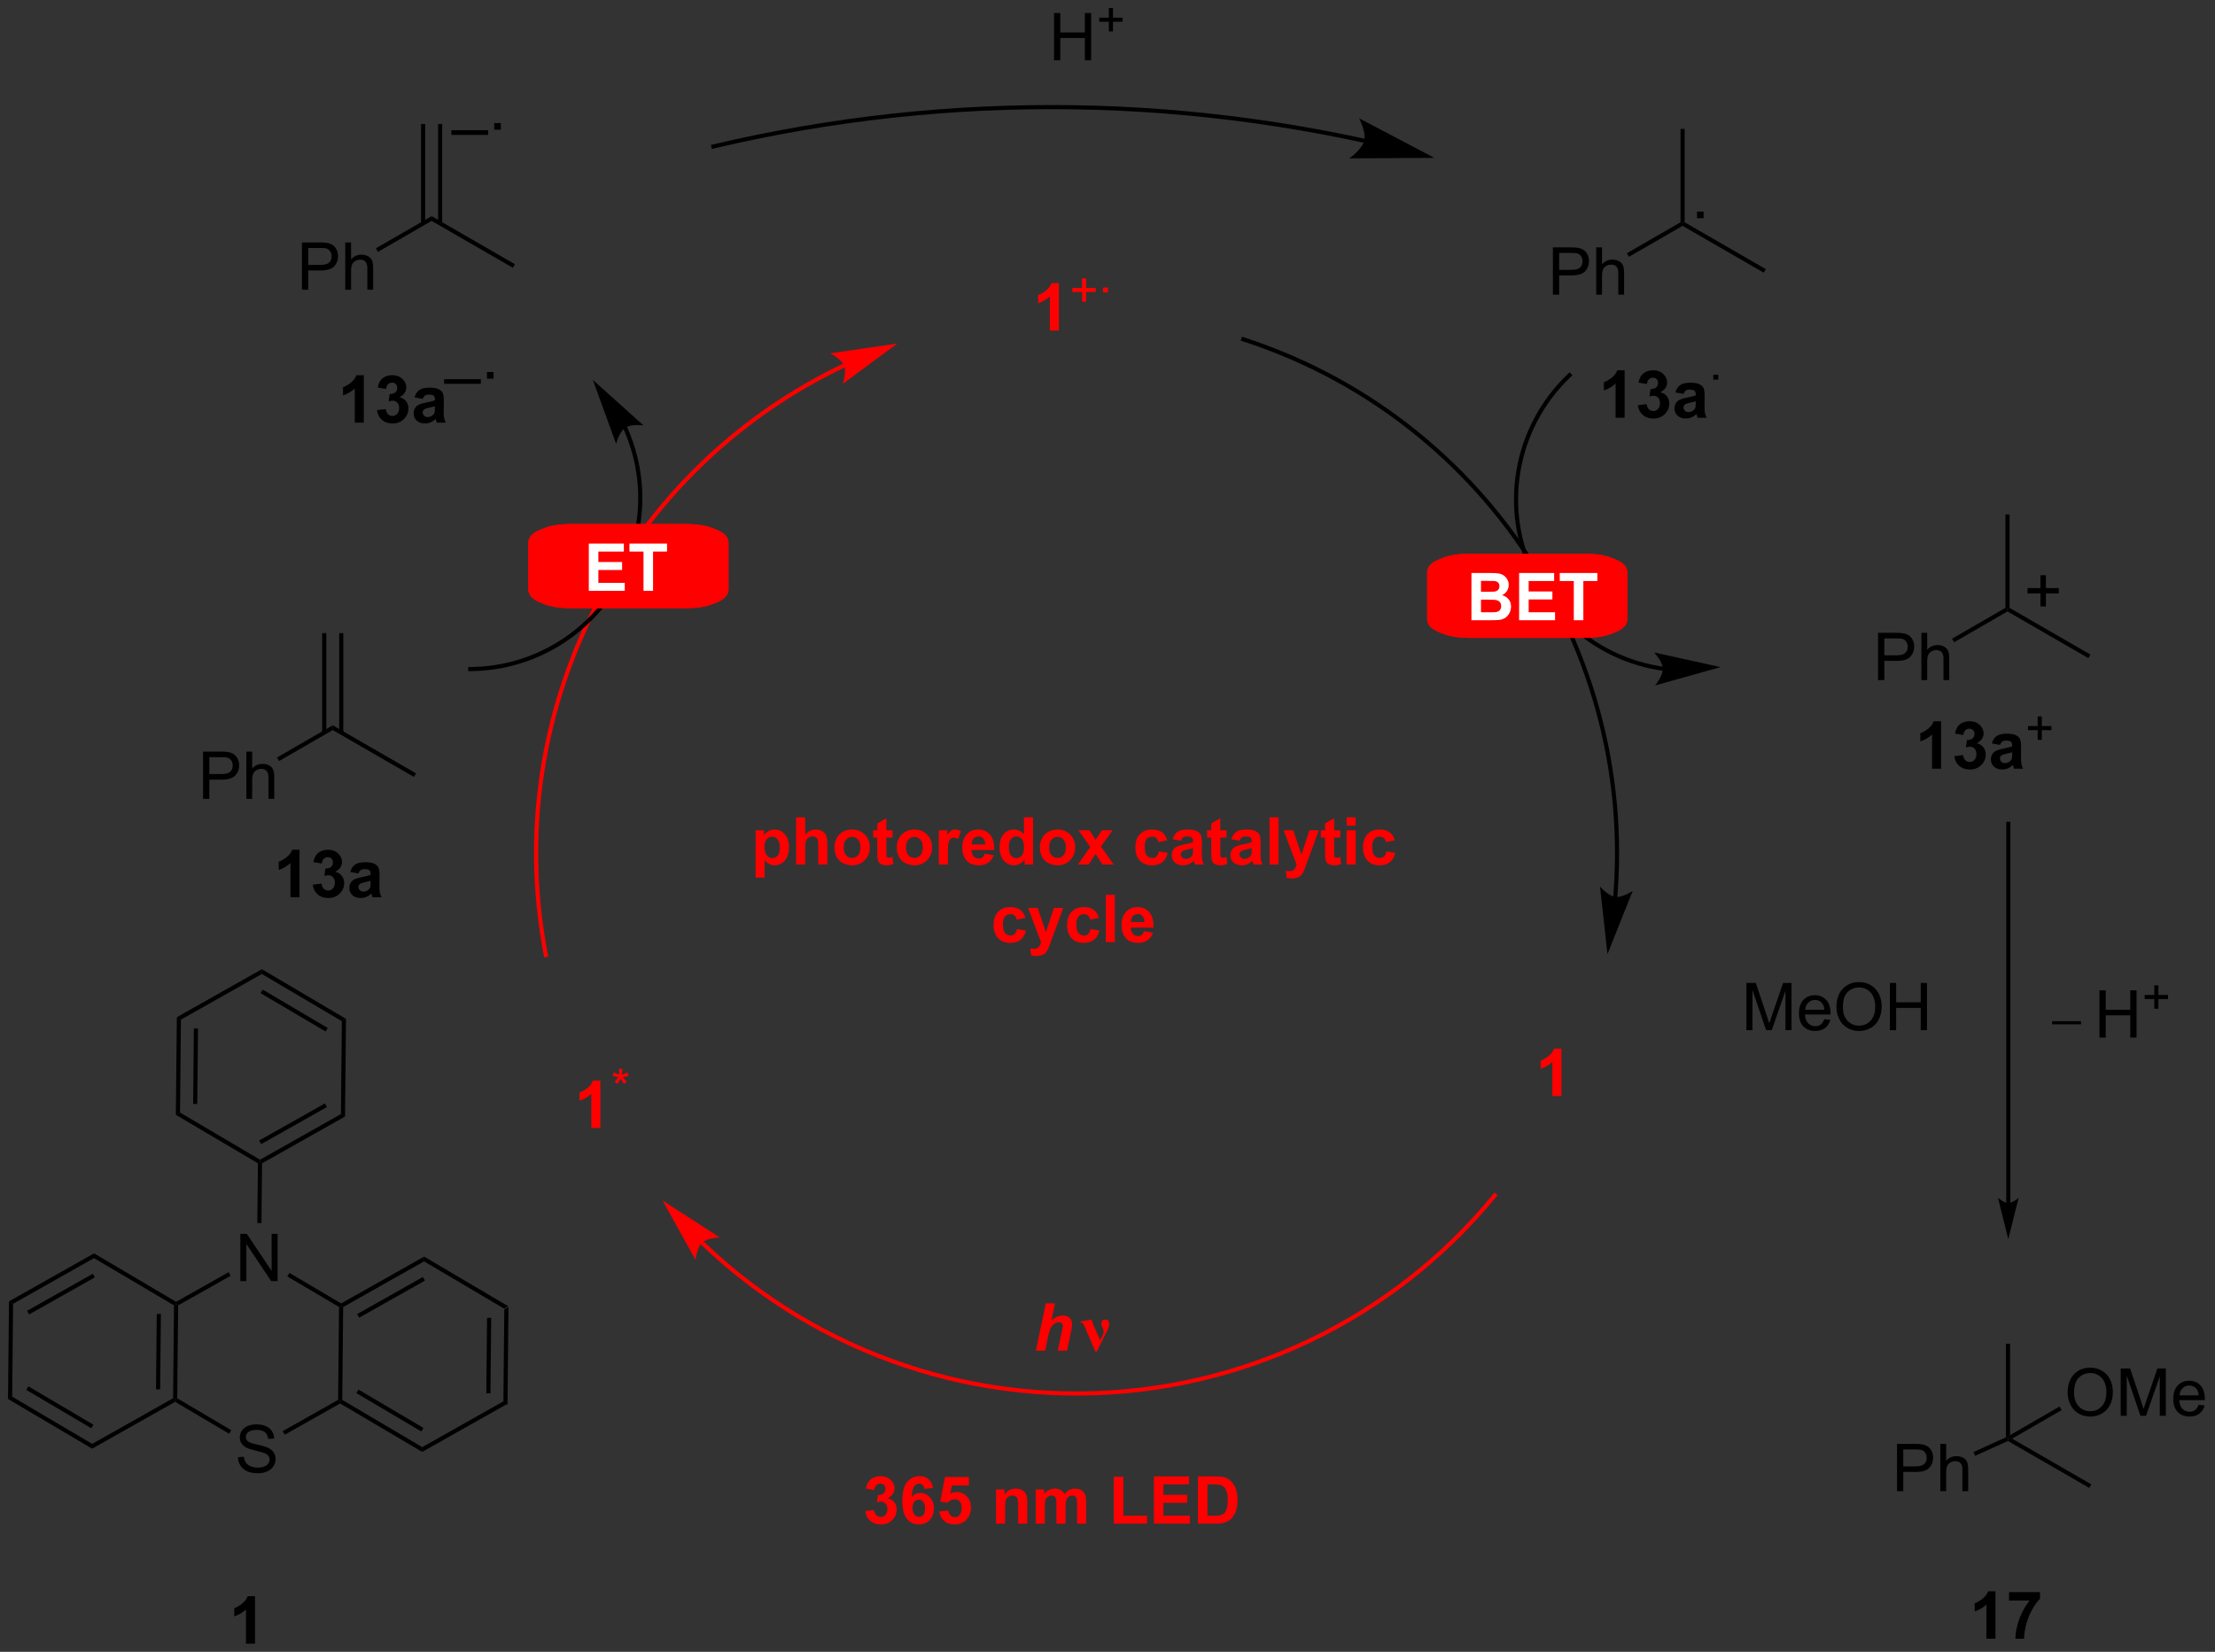 <?xml version="1.0" encoding="UTF-8"?>
<!DOCTYPE svg PUBLIC '-//W3C//DTD SVG 1.0//EN'
          'http://www.w3.org/TR/2001/REC-SVG-20010904/DTD/svg10.dtd'>
<svg stroke-dasharray="none" shape-rendering="auto" xmlns="http://www.w3.org/2000/svg" font-family="'Dialog'" text-rendering="auto" width="736" fill-opacity="1" color-interpolation="auto" color-rendering="auto" preserveAspectRatio="xMidYMid meet" font-size="12px" viewBox="0 0 736 549" fill="black" xmlns:xlink="http://www.w3.org/1999/xlink" stroke="black" image-rendering="auto" stroke-miterlimit="10" stroke-linecap="square" stroke-linejoin="miter" font-style="normal" stroke-width="1" height="549" stroke-dashoffset="0" font-weight="normal" stroke-opacity="1"
><rect x="0" y="0" width="736" height="549" fill="#333333" stroke="none"/><!--Generated by the Batik Graphics2D SVG Generator--><defs id="genericDefs"
  /><g
  ><defs id="defs1"
    ><clipPath clipPathUnits="userSpaceOnUse" id="clipPath1"
      ><path d="M0.646 3.697 L276.369 3.697 L276.369 209.549 L0.646 209.549 L0.646 3.697 Z"
      /></clipPath
      ><clipPath clipPathUnits="userSpaceOnUse" id="clipPath2"
      ><path d="M-1.347 10.143 L-1.347 210.271 L266.71 210.271 L266.71 10.143 Z"
      /></clipPath
    ></defs
    ><g transform="scale(2.667,2.667) translate(-0.646,-3.697) matrix(1.029,0,0,1.029,2.031,-6.736)"
    ><path d="M60.102 180.249 L59.604 179.955 L59.715 168.701 L60.218 168.417 ZM58.037 178.884 L58.127 169.741 L57.627 169.736 L57.537 178.879 Z" stroke="none" clip-path="url(#clipPath2)"
    /></g
    ><g transform="matrix(2.743,0,0,2.743,3.695,-27.822)"
    ><path d="M60.218 168.417 L59.715 168.701 L50.024 162.978 L50.03 162.401 Z" stroke="none" clip-path="url(#clipPath2)"
    /></g
    ><g transform="matrix(2.743,0,0,2.743,3.695,-27.822)"
    ><path d="M50.03 162.401 L50.024 162.978 L40.223 168.51 L39.974 168.363 L39.977 168.074 ZM49.88 164.871 L41.917 169.365 L42.163 169.801 L50.126 165.307 Z" stroke="none" clip-path="url(#clipPath2)"
    /></g
    ><g transform="matrix(2.743,0,0,2.743,3.695,-27.822)"
    ><path d="M39.723 168.505 L39.974 168.363 L40.223 168.51 L40.112 179.763 L39.861 179.905 L39.612 179.759 Z" stroke="none" clip-path="url(#clipPath2)"
    /></g
    ><g transform="matrix(2.743,0,0,2.743,3.695,-27.822)"
    ><path d="M39.858 180.194 L39.861 179.905 L40.112 179.763 L49.803 185.486 L49.797 186.064 ZM41.823 178.941 L49.697 183.591 L49.951 183.161 L42.077 178.511 Z" stroke="none" clip-path="url(#clipPath2)"
    /></g
    ><g transform="matrix(2.743,0,0,2.743,3.695,-27.822)"
    ><path d="M49.797 186.064 L49.803 185.486 L59.604 179.955 L60.102 180.249 Z" stroke="none" clip-path="url(#clipPath2)"
    /></g
    ><g transform="matrix(2.743,0,0,2.743,3.695,-27.822)"
    ><path d="M27.769 165.368 L27.769 159.642 L28.548 159.642 L31.556 164.137 L31.556 159.642 L32.282 159.642 L32.282 165.368 L31.503 165.368 L28.496 160.868 L28.496 165.368 L27.769 165.368 Z" stroke="none" clip-path="url(#clipPath2)"
    /></g
    ><g transform="matrix(2.743,0,0,2.743,3.695,-27.822)"
    ><path d="M27.48 186.712 L28.196 186.65 Q28.245 187.079 28.43 187.356 Q28.618 187.631 29.009 187.801 Q29.399 187.97 29.886 187.97 Q30.321 187.97 30.652 187.843 Q30.985 187.712 31.146 187.488 Q31.308 187.264 31.308 186.999 Q31.308 186.728 31.152 186.527 Q30.995 186.327 30.636 186.189 Q30.407 186.1 29.618 185.91 Q28.829 185.72 28.511 185.553 Q28.102 185.337 27.899 185.019 Q27.699 184.702 27.699 184.306 Q27.699 183.874 27.943 183.496 Q28.191 183.119 28.662 182.923 Q29.136 182.728 29.714 182.728 Q30.352 182.728 30.837 182.934 Q31.324 183.139 31.584 183.538 Q31.847 183.936 31.868 184.439 L31.141 184.494 Q31.081 183.952 30.743 183.676 Q30.407 183.397 29.745 183.397 Q29.058 183.397 28.743 183.65 Q28.43 183.9 28.43 184.256 Q28.43 184.564 28.652 184.764 Q28.87 184.962 29.795 185.173 Q30.72 185.381 31.063 185.538 Q31.563 185.767 31.8 186.121 Q32.04 186.475 32.04 186.936 Q32.04 187.392 31.777 187.798 Q31.516 188.202 31.024 188.428 Q30.535 188.652 29.923 188.652 Q29.144 188.652 28.618 188.426 Q28.095 188.197 27.795 187.744 Q27.495 187.288 27.48 186.712 Z" stroke="none" clip-path="url(#clipPath2)"
    /></g
    ><g transform="matrix(2.743,0,0,2.743,3.695,-27.822)"
    ><path d="M39.977 168.074 L39.974 168.363 L39.723 168.505 L33.458 164.805 L33.712 164.375 Z" stroke="none" clip-path="url(#clipPath2)"
    /></g
    ><g transform="matrix(2.743,0,0,2.743,3.695,-27.822)"
    ><path d="M26.346 164.288 L26.592 164.723 L20.231 168.313 L19.982 168.167 L19.985 167.878 Z" stroke="none" clip-path="url(#clipPath2)"
    /></g
    ><g transform="matrix(2.743,0,0,2.743,3.695,-27.822)"
    ><path d="M19.731 168.308 L19.982 168.167 L20.231 168.313 L20.12 179.567 L19.869 179.709 L19.62 179.562 ZM17.643 169.343 L17.553 178.487 L18.053 178.492 L18.143 169.348 Z" stroke="none" clip-path="url(#clipPath2)"
    /></g
    ><g transform="matrix(2.743,0,0,2.743,3.695,-27.822)"
    ><path d="M19.866 179.998 L19.869 179.709 L20.12 179.567 L26.667 183.433 L26.413 183.864 Z" stroke="none" clip-path="url(#clipPath2)"
    /></g
    ><g transform="matrix(2.743,0,0,2.743,3.695,-27.822)"
    ><path d="M33.145 183.983 L32.899 183.547 L39.612 179.759 L39.861 179.905 L39.858 180.194 Z" stroke="none" clip-path="url(#clipPath2)"
    /></g
    ><g transform="matrix(2.743,0,0,2.743,3.695,-27.822)"
    ><path d="M19.985 167.878 L19.982 168.167 L19.731 168.308 L10.04 162.586 L10.046 162.008 Z" stroke="none" clip-path="url(#clipPath2)"
    /></g
    ><g transform="matrix(2.743,0,0,2.743,3.695,-27.822)"
    ><path d="M10.046 162.008 L10.04 162.586 L0.238 168.117 L-0.259 167.823 ZM9.896 164.478 L1.933 168.972 L2.179 169.408 L10.142 164.914 Z" stroke="none" clip-path="url(#clipPath2)"
    /></g
    ><g transform="matrix(2.743,0,0,2.743,3.695,-27.822)"
    ><path d="M-0.259 167.823 L0.238 168.117 L0.128 179.371 L-0.375 179.654 Z" stroke="none" clip-path="url(#clipPath2)"
    /></g
    ><g transform="matrix(2.743,0,0,2.743,3.695,-27.822)"
    ><path d="M-0.375 179.654 L0.128 179.371 L9.819 185.093 L9.813 185.671 ZM1.839 178.549 L9.712 183.198 L9.966 182.768 L2.093 178.118 Z" stroke="none" clip-path="url(#clipPath2)"
    /></g
    ><g transform="matrix(2.743,0,0,2.743,3.695,-27.822)"
    ><path d="M9.813 185.671 L9.819 185.093 L19.62 179.562 L19.869 179.709 L19.866 179.998 Z" stroke="none" clip-path="url(#clipPath2)"
    /></g
    ><g transform="matrix(2.743,0,0,2.743,3.695,-27.822)"
    ><path d="M30.326 158.337 L29.826 158.332 L29.897 151.093 L30.148 150.951 L30.397 151.098 Z" stroke="none" clip-path="url(#clipPath2)"
    /></g
    ><g transform="matrix(2.743,0,0,2.743,3.695,-27.822)"
    ><path d="M30.397 151.098 L30.148 150.951 L30.151 150.662 L39.952 145.131 L40.45 145.425 ZM30.295 148.77 L38.258 144.276 L38.012 143.84 L30.049 148.334 Z" stroke="none" clip-path="url(#clipPath2)"
    /></g
    ><g transform="matrix(2.743,0,0,2.743,3.695,-27.822)"
    ><path d="M40.45 145.425 L39.952 145.131 L40.063 133.877 L40.566 133.594 Z" stroke="none" clip-path="url(#clipPath2)"
    /></g
    ><g transform="matrix(2.743,0,0,2.743,3.695,-27.822)"
    ><path d="M40.566 133.594 L40.063 133.877 L30.372 128.155 L30.378 127.577 ZM38.352 134.699 L30.479 130.05 L30.224 130.48 L38.098 135.13 Z" stroke="none" clip-path="url(#clipPath2)"
    /></g
    ><g transform="matrix(2.743,0,0,2.743,3.695,-27.822)"
    ><path d="M30.378 127.577 L30.372 128.155 L20.571 133.686 L20.074 133.392 Z" stroke="none" clip-path="url(#clipPath2)"
    /></g
    ><g transform="matrix(2.743,0,0,2.743,3.695,-27.822)"
    ><path d="M20.074 133.392 L20.571 133.686 L20.46 144.94 L19.957 145.223 ZM22.138 134.756 L22.048 143.9 L22.548 143.905 L22.638 134.761 Z" stroke="none" clip-path="url(#clipPath2)"
    /></g
    ><g transform="matrix(2.743,0,0,2.743,3.695,-27.822)"
    ><path d="M19.957 145.223 L20.46 144.94 L30.151 150.662 L30.148 150.951 L29.897 151.093 Z" stroke="none" clip-path="url(#clipPath2)"
    /></g
    ><g fill="red" transform="matrix(2.743,0,0,2.743,3.695,-27.822)" stroke="red"
    ><path d="M65.018 125.802 C61.978 109.943 64.971 94.166 72.531 81.018 C76.311 74.444 81.234 68.525 87.116 63.582 C90.056 61.111 93.237 58.883 96.635 56.938 C97.484 56.452 98.347 55.984 99.223 55.534 C99.662 55.309 100.103 55.089 100.548 54.873 C100.659 54.819 100.77 54.765 100.882 54.712 C100.909 54.699 100.938 54.685 100.965 54.672 L100.986 54.662 L100.996 54.657 L101.222 54.55 L101.008 54.098 L100.782 54.205 L100.772 54.21 L100.75 54.221 C100.722 54.234 100.694 54.247 100.666 54.261 C100.553 54.315 100.441 54.369 100.329 54.423 C99.881 54.64 99.436 54.863 98.995 55.089 C98.112 55.543 97.242 56.015 96.386 56.505 C92.963 58.464 89.757 60.709 86.794 63.2 C80.867 68.18 75.907 74.144 72.097 80.769 C64.478 94.021 61.464 109.918 64.527 125.896 L64.574 126.142 L65.065 126.048 L65.018 125.802 ZM107.373 51.76 L99.214 52.958 C99.214 52.958 100.567 53.617 100.901 54.426 C101.234 55.235 100.738 56.657 100.738 56.657 Z" stroke="none" clip-path="url(#clipPath2)"
    /></g
    ><g fill="red" transform="matrix(2.743,0,0,2.743,3.695,-27.822)" stroke="red"
    ><path d="M126.924 50.194 L125.828 50.194 L125.828 46.056 Q125.226 46.619 124.408 46.889 L124.408 45.892 Q124.838 45.752 125.341 45.361 Q125.846 44.968 126.033 44.444 L126.924 44.444 L126.924 50.194 Z" stroke="none" clip-path="url(#clipPath2)"
    /></g
    ><g fill="red" transform="matrix(2.743,0,0,2.743,3.695,-27.822)" stroke="red"
    ><path d="M129.729 46.699 L129.729 45.521 L128.559 45.521 L128.559 45.029 L129.729 45.029 L129.729 43.861 L130.227 43.861 L130.227 45.029 L131.395 45.029 L131.395 45.521 L130.227 45.521 L130.227 46.699 L129.729 46.699 ZM132.272 45.58 L132.272 44.98 L132.871 44.98 L132.871 45.58 L132.272 45.58 Z" stroke="none" clip-path="url(#clipPath2)"
    /></g
    ><g fill="red" transform="matrix(2.743,0,0,2.743,3.695,-27.822)" stroke="red"
    ><path d="M71.38 146.815 L70.284 146.815 L70.284 142.677 Q69.682 143.24 68.864 143.511 L68.864 142.513 Q69.294 142.373 69.797 141.982 Q70.302 141.589 70.489 141.065 L71.38 141.065 L71.38 146.815 Z" stroke="none" clip-path="url(#clipPath2)"
    /></g
    ><g fill="red" transform="matrix(2.743,0,0,2.743,3.695,-27.822)" stroke="red"
    ><path d="M72.868 140.507 L73.003 140.091 Q73.47 140.255 73.681 140.376 Q73.624 139.845 73.622 139.646 L74.046 139.646 Q74.038 139.937 73.98 140.373 Q74.28 140.22 74.671 140.091 L74.806 140.507 Q74.433 140.63 74.075 140.671 Q74.255 140.828 74.579 141.226 L74.228 141.474 Q74.058 141.244 73.827 140.845 Q73.611 141.257 73.446 141.474 L73.101 141.226 Q73.441 140.806 73.587 140.671 Q73.208 140.599 72.868 140.507 Z" stroke="none" clip-path="url(#clipPath2)"
    /></g
    ><g fill="red" transform="matrix(2.743,0,0,2.743,3.695,-27.822)" stroke="red"
    ><path d="M187.8 142.949 L186.704 142.949 L186.704 138.811 Q186.102 139.373 185.285 139.644 L185.285 138.647 Q185.714 138.506 186.217 138.116 Q186.722 137.722 186.91 137.199 L187.8 137.199 L187.8 142.949 Z" stroke="none" clip-path="url(#clipPath2)"
    /></g
    ><g transform="matrix(2.743,0,0,2.743,3.695,-27.822)"
    ><path d="M74.151 62.069 L74.151 62.069 L74.153 62.073 C74.178 62.129 74.203 62.186 74.228 62.242 C74.278 62.355 74.326 62.468 74.374 62.582 C74.564 63.036 74.738 63.496 74.894 63.961 C75.208 64.892 75.453 65.843 75.63 66.807 C76.336 70.661 75.937 74.718 74.342 78.482 C72.746 82.246 70.108 85.354 66.847 87.527 C63.587 89.7 59.703 90.939 55.615 90.962 L55.365 90.964 L55.368 91.464 L55.618 91.462 C59.804 91.438 63.783 90.17 67.125 87.943 C70.466 85.716 73.169 82.531 74.802 78.677 C76.436 74.823 76.845 70.667 76.122 66.717 C75.941 65.73 75.689 64.755 75.368 63.802 C75.208 63.325 75.03 62.854 74.835 62.388 C74.786 62.272 74.737 62.156 74.686 62.041 C74.66 61.983 74.635 61.925 74.609 61.868 L74.606 61.862 L74.605 61.86 L74.501 61.633 L74.046 61.842 L74.151 62.069 ZM70.468 56.173 L73.287 63.922 C73.287 63.922 73.66 62.464 74.385 61.974 C75.11 61.485 76.602 61.684 76.602 61.684 Z" stroke="none" clip-path="url(#clipPath2)"
    /></g
    ><g fill="red" transform="matrix(2.743,0,0,2.743,3.695,-27.822)" stroke="red"
    ><path d="M125.261 173.793 L124.139 173.793 L125.34 168.066 L126.459 168.066 L126.03 170.105 Q126.41 169.808 126.738 169.678 Q127.066 169.545 127.441 169.545 Q127.944 169.545 128.235 169.834 Q128.53 170.123 128.53 170.592 Q128.53 170.842 128.42 171.365 L127.912 173.793 L126.793 173.793 L127.311 171.319 Q127.394 170.918 127.394 170.803 Q127.394 170.597 127.264 170.472 Q127.136 170.347 126.912 170.347 Q126.631 170.347 126.373 170.543 Q126.037 170.8 125.863 171.175 Q125.764 171.381 125.605 172.147 L125.261 173.793 Z" stroke="none" clip-path="url(#clipPath2)"
    /></g
    ><g fill="red" transform="matrix(2.743,0,0,2.743,3.695,-27.822)" stroke="red"
    ><path d="M130.877 170.03 Q131.148 170.793 131.273 171.069 L131.93 172.55 L132.234 171.91 Q132.346 171.67 132.346 171.457 Q132.346 171.225 132.174 170.91 Q132.065 170.702 132.065 170.519 Q132.065 170.03 132.562 170.03 Q132.784 170.03 132.898 170.178 Q133.016 170.324 133.016 170.558 Q133.016 170.959 132.672 171.597 Q132.589 171.746 132.539 171.847 L131.518 173.902 L131.336 173.902 L130.078 170.964 Q129.914 170.577 129.836 170.49 Q129.76 170.405 129.627 170.405 Q129.596 170.405 129.534 170.412 L129.534 170.269 L130.877 170.03 Z" stroke="none" clip-path="url(#clipPath2)"
    /></g
    ><g transform="matrix(2.743,0,0,2.743,3.695,-27.822)"
    ><path d="M53.334 26.488 L53.334 25.92 L57.785 25.92 L57.785 26.488 L53.334 26.488 ZM58.523 25.857 L58.523 25.058 L59.323 25.058 L59.323 25.857 L58.523 25.857 Z" stroke="none" clip-path="url(#clipPath2)"
    /></g
    ><g transform="matrix(2.743,0,0,2.743,3.695,-27.822)"
    ><path d="M35.23 45.245 L35.23 39.519 L37.392 39.519 Q37.962 39.519 38.262 39.574 Q38.684 39.644 38.967 39.842 Q39.254 40.037 39.428 40.394 Q39.603 40.748 39.603 41.175 Q39.603 41.904 39.137 42.412 Q38.673 42.917 37.457 42.917 L35.988 42.917 L35.988 45.245 L35.23 45.245 ZM35.988 42.24 L37.47 42.24 Q38.204 42.24 38.512 41.967 Q38.822 41.693 38.822 41.199 Q38.822 40.839 38.639 40.584 Q38.457 40.326 38.16 40.245 Q37.97 40.193 37.454 40.193 L35.988 40.193 L35.988 42.24 ZM40.478 45.245 L40.478 39.519 L41.181 39.519 L41.181 41.574 Q41.673 41.003 42.423 41.003 Q42.884 41.003 43.223 41.185 Q43.564 41.365 43.71 41.685 Q43.855 42.006 43.855 42.615 L43.855 45.245 L43.152 45.245 L43.152 42.615 Q43.152 42.089 42.923 41.85 Q42.697 41.607 42.277 41.607 Q41.965 41.607 41.689 41.771 Q41.415 41.933 41.298 42.212 Q41.181 42.488 41.181 42.975 L41.181 45.245 L40.478 45.245 Z" stroke="none" clip-path="url(#clipPath2)"
    /></g
    ><g transform="matrix(2.743,0,0,2.743,3.695,-27.822)"
    ><path d="M44.44 40.661 L44.19 40.228 L50.94 36.332 L50.94 36.909 Z" stroke="none" clip-path="url(#clipPath2)"
    /></g
    ><g transform="matrix(2.743,0,0,2.743,3.695,-27.822)"
    ><path d="M52.221 37.216 L52.221 25.16 L51.721 25.16 L51.721 37.216 ZM50.158 37.216 L50.158 25.16 L49.658 25.16 L49.658 37.216 Z" stroke="none" clip-path="url(#clipPath2)"
    /></g
    ><g fill="red" transform="matrix(2.743,0,0,2.743,3.695,-27.822)" stroke="red"
    ><path d="M103.474 193.235 L104.536 193.108 Q104.585 193.514 104.807 193.73 Q105.031 193.944 105.349 193.944 Q105.687 193.944 105.919 193.686 Q106.153 193.428 106.153 192.99 Q106.153 192.576 105.929 192.334 Q105.708 192.092 105.388 192.092 Q105.177 192.092 104.882 192.173 L105.005 191.28 Q105.45 191.29 105.684 191.087 Q105.919 190.881 105.919 190.54 Q105.919 190.251 105.747 190.079 Q105.575 189.907 105.289 189.907 Q105.007 189.907 104.807 190.102 Q104.609 190.298 104.567 190.673 L103.554 190.501 Q103.661 189.983 103.872 189.673 Q104.085 189.36 104.466 189.183 Q104.849 189.006 105.32 189.006 Q106.13 189.006 106.617 189.522 Q107.02 189.944 107.02 190.475 Q107.02 191.227 106.195 191.678 Q106.687 191.782 106.981 192.149 Q107.278 192.517 107.278 193.037 Q107.278 193.79 106.726 194.324 Q106.177 194.855 105.356 194.855 Q104.578 194.855 104.065 194.407 Q103.554 193.959 103.474 193.235 ZM111.68 190.431 L110.618 190.548 Q110.579 190.22 110.415 190.063 Q110.251 189.907 109.988 189.907 Q109.641 189.907 109.399 190.22 Q109.16 190.532 109.097 191.522 Q109.509 191.037 110.118 191.037 Q110.805 191.037 111.295 191.561 Q111.785 192.084 111.785 192.912 Q111.785 193.79 111.269 194.324 Q110.753 194.855 109.946 194.855 Q109.079 194.855 108.519 194.181 Q107.962 193.506 107.962 191.97 Q107.962 190.397 108.543 189.701 Q109.126 189.006 110.055 189.006 Q110.707 189.006 111.134 189.371 Q111.563 189.735 111.68 190.431 ZM109.191 192.826 Q109.191 193.36 109.436 193.652 Q109.683 193.944 110.001 193.944 Q110.305 193.944 110.509 193.707 Q110.712 193.467 110.712 192.923 Q110.712 192.365 110.493 192.105 Q110.274 191.845 109.946 191.845 Q109.628 191.845 109.41 192.095 Q109.191 192.342 109.191 192.826 ZM112.427 193.282 L113.52 193.17 Q113.567 193.54 113.796 193.759 Q114.028 193.975 114.328 193.975 Q114.671 193.975 114.908 193.696 Q115.148 193.415 115.148 192.852 Q115.148 192.326 114.911 192.063 Q114.677 191.798 114.296 191.798 Q113.825 191.798 113.45 192.217 L112.559 192.087 L113.122 189.108 L116.023 189.108 L116.023 190.134 L113.953 190.134 L113.781 191.108 Q114.148 190.923 114.531 190.923 Q115.263 190.923 115.77 191.454 Q116.278 191.985 116.278 192.834 Q116.278 193.54 115.867 194.095 Q115.309 194.855 114.317 194.855 Q113.523 194.855 113.023 194.428 Q112.523 194.001 112.427 193.282 ZM123.091 194.756 L121.992 194.756 L121.992 192.639 Q121.992 191.967 121.921 191.769 Q121.851 191.571 121.692 191.462 Q121.536 191.352 121.312 191.352 Q121.028 191.352 120.802 191.509 Q120.575 191.665 120.489 191.923 Q120.406 192.181 120.406 192.876 L120.406 194.756 L119.309 194.756 L119.309 190.608 L120.328 190.608 L120.328 191.217 Q120.872 190.514 121.695 190.514 Q122.059 190.514 122.359 190.644 Q122.661 190.774 122.815 190.977 Q122.968 191.181 123.028 191.438 Q123.091 191.696 123.091 192.178 L123.091 194.756 ZM124.121 190.608 L125.134 190.608 L125.134 191.173 Q125.675 190.514 126.425 190.514 Q126.824 190.514 127.115 190.678 Q127.41 190.842 127.597 191.173 Q127.871 190.842 128.186 190.678 Q128.503 190.514 128.863 190.514 Q129.321 190.514 129.636 190.699 Q129.954 190.884 130.11 191.243 Q130.222 191.509 130.222 192.102 L130.222 194.756 L129.126 194.756 L129.126 192.384 Q129.126 191.767 129.011 191.587 Q128.86 191.352 128.542 191.352 Q128.313 191.352 128.11 191.493 Q127.907 191.634 127.816 191.907 Q127.727 192.178 127.727 192.764 L127.727 194.756 L126.628 194.756 L126.628 192.483 Q126.628 191.876 126.569 191.701 Q126.511 191.524 126.389 191.438 Q126.266 191.352 126.055 191.352 Q125.8 191.352 125.597 191.49 Q125.394 191.626 125.305 191.884 Q125.22 192.142 125.22 192.74 L125.22 194.756 L124.121 194.756 L124.121 190.608 ZM133.579 194.756 L133.579 189.076 L134.735 189.076 L134.735 193.79 L137.61 193.79 L137.61 194.756 L133.579 194.756 ZM138.434 194.756 L138.434 189.03 L142.679 189.03 L142.679 189.998 L139.591 189.998 L139.591 191.267 L142.466 191.267 L142.466 192.233 L139.591 192.233 L139.591 193.79 L142.789 193.79 L142.789 194.756 L138.434 194.756 ZM143.765 189.03 L145.88 189.03 Q146.593 189.03 146.968 189.139 Q147.474 189.287 147.833 189.668 Q148.192 190.045 148.38 190.595 Q148.567 191.142 148.567 191.946 Q148.567 192.655 148.39 193.165 Q148.177 193.79 147.778 194.178 Q147.476 194.47 146.966 194.634 Q146.583 194.756 145.942 194.756 L143.765 194.756 L143.765 189.03 ZM144.921 189.998 L144.921 193.79 L145.786 193.79 Q146.27 193.79 146.484 193.735 Q146.765 193.665 146.95 193.498 Q147.137 193.329 147.255 192.946 Q147.372 192.561 147.372 191.897 Q147.372 191.233 147.255 190.879 Q147.137 190.522 146.927 190.324 Q146.716 190.123 146.39 190.053 Q146.148 189.998 145.442 189.998 L144.921 189.998 Z" stroke="none" clip-path="url(#clipPath2)"
    /></g
    ><g fill="red" transform="matrix(2.743,0,0,2.743,3.695,-27.822)" stroke="red"
    ><path d="M90.182 110.747 L91.205 110.747 L91.205 111.356 Q91.403 111.043 91.742 110.848 Q92.083 110.653 92.497 110.653 Q93.221 110.653 93.723 111.221 Q94.229 111.786 94.229 112.796 Q94.229 113.835 93.721 114.413 Q93.213 114.989 92.489 114.989 Q92.145 114.989 91.867 114.853 Q91.588 114.715 91.278 114.382 L91.278 116.473 L90.182 116.473 L90.182 110.747 ZM91.268 112.749 Q91.268 113.45 91.544 113.783 Q91.822 114.116 92.221 114.116 Q92.604 114.116 92.856 113.812 Q93.112 113.504 93.112 112.804 Q93.112 112.153 92.848 111.838 Q92.588 111.52 92.2 111.52 Q91.799 111.52 91.533 111.83 Q91.268 112.14 91.268 112.749 ZM96.194 109.168 L96.194 111.273 Q96.725 110.653 97.462 110.653 Q97.842 110.653 98.147 110.793 Q98.451 110.934 98.605 111.153 Q98.759 111.372 98.816 111.637 Q98.873 111.903 98.873 112.46 L98.873 114.895 L97.774 114.895 L97.774 112.702 Q97.774 112.051 97.712 111.877 Q97.649 111.7 97.49 111.596 Q97.334 111.491 97.094 111.491 Q96.821 111.491 96.605 111.624 Q96.391 111.757 96.292 112.025 Q96.194 112.293 96.194 112.817 L96.194 114.895 L95.094 114.895 L95.094 109.168 L96.194 109.168 ZM99.731 112.762 Q99.731 112.215 99.999 111.705 Q100.27 111.192 100.765 110.924 Q101.26 110.653 101.869 110.653 Q102.809 110.653 103.411 111.265 Q104.013 111.874 104.013 112.809 Q104.013 113.749 103.406 114.369 Q102.799 114.989 101.877 114.989 Q101.307 114.989 100.788 114.731 Q100.27 114.473 99.999 113.976 Q99.731 113.476 99.731 112.762 ZM100.856 112.82 Q100.856 113.437 101.148 113.765 Q101.442 114.093 101.872 114.093 Q102.302 114.093 102.593 113.765 Q102.885 113.437 102.885 112.812 Q102.885 112.202 102.593 111.874 Q102.302 111.546 101.872 111.546 Q101.442 111.546 101.148 111.874 Q100.856 112.202 100.856 112.82 ZM106.774 110.747 L106.774 111.622 L106.024 111.622 L106.024 113.293 Q106.024 113.801 106.045 113.885 Q106.069 113.968 106.144 114.023 Q106.219 114.077 106.329 114.077 Q106.483 114.077 106.772 113.973 L106.865 114.825 Q106.483 114.989 105.998 114.989 Q105.701 114.989 105.462 114.89 Q105.225 114.788 105.113 114.632 Q105.001 114.473 104.959 114.202 Q104.923 114.012 104.923 113.429 L104.923 111.622 L104.42 111.622 L104.42 110.747 L104.923 110.747 L104.923 109.921 L106.024 109.28 L106.024 110.747 L106.774 110.747 ZM107.282 112.762 Q107.282 112.215 107.55 111.705 Q107.821 111.192 108.316 110.924 Q108.811 110.653 109.42 110.653 Q110.36 110.653 110.962 111.265 Q111.563 111.874 111.563 112.809 Q111.563 113.749 110.957 114.369 Q110.35 114.989 109.428 114.989 Q108.858 114.989 108.339 114.731 Q107.821 114.473 107.55 113.976 Q107.282 113.476 107.282 112.762 ZM108.407 112.82 Q108.407 113.437 108.699 113.765 Q108.993 114.093 109.423 114.093 Q109.852 114.093 110.144 113.765 Q110.436 113.437 110.436 112.812 Q110.436 112.202 110.144 111.874 Q109.852 111.546 109.423 111.546 Q108.993 111.546 108.699 111.874 Q108.407 112.202 108.407 112.82 ZM113.473 114.895 L112.377 114.895 L112.377 110.747 L113.395 110.747 L113.395 111.335 Q113.658 110.918 113.867 110.786 Q114.075 110.653 114.341 110.653 Q114.716 110.653 115.065 110.859 L114.723 111.817 Q114.447 111.637 114.208 111.637 Q113.979 111.637 113.817 111.765 Q113.658 111.89 113.565 112.223 Q113.473 112.554 113.473 113.614 L113.473 114.895 ZM117.938 113.575 L119.032 113.757 Q118.821 114.359 118.365 114.674 Q117.912 114.989 117.227 114.989 Q116.147 114.989 115.626 114.28 Q115.217 113.715 115.217 112.851 Q115.217 111.82 115.756 111.236 Q116.295 110.653 117.118 110.653 Q118.045 110.653 118.579 111.265 Q119.115 111.874 119.092 113.137 L116.342 113.137 Q116.352 113.624 116.605 113.898 Q116.86 114.168 117.24 114.168 Q117.498 114.168 117.673 114.028 Q117.85 113.887 117.938 113.575 ZM118.001 112.465 Q117.99 111.989 117.756 111.741 Q117.522 111.491 117.186 111.491 Q116.826 111.491 116.592 111.754 Q116.358 112.015 116.36 112.465 L118.001 112.465 ZM123.791 114.895 L122.77 114.895 L122.77 114.286 Q122.518 114.64 122.171 114.814 Q121.825 114.989 121.473 114.989 Q120.76 114.989 120.249 114.413 Q119.739 113.835 119.739 112.804 Q119.739 111.749 120.234 111.202 Q120.731 110.653 121.489 110.653 Q122.184 110.653 122.692 111.231 L122.692 109.168 L123.791 109.168 L123.791 114.895 ZM120.862 112.731 Q120.862 113.395 121.044 113.692 Q121.309 114.122 121.786 114.122 Q122.166 114.122 122.432 113.799 Q122.697 113.476 122.697 112.835 Q122.697 112.122 122.44 111.806 Q122.182 111.491 121.778 111.491 Q121.388 111.491 121.124 111.804 Q120.862 112.114 120.862 112.731 ZM124.618 112.762 Q124.618 112.215 124.886 111.705 Q125.157 111.192 125.652 110.924 Q126.147 110.653 126.756 110.653 Q127.696 110.653 128.298 111.265 Q128.899 111.874 128.899 112.809 Q128.899 113.749 128.292 114.369 Q127.686 114.989 126.764 114.989 Q126.194 114.989 125.675 114.731 Q125.157 114.473 124.886 113.976 Q124.618 113.476 124.618 112.762 ZM125.743 112.82 Q125.743 113.437 126.035 113.765 Q126.329 114.093 126.759 114.093 Q127.188 114.093 127.48 113.765 Q127.772 113.437 127.772 112.812 Q127.772 112.202 127.48 111.874 Q127.188 111.546 126.759 111.546 Q126.329 111.546 126.035 111.874 Q125.743 112.202 125.743 112.82 ZM129.231 114.895 L130.729 112.757 L129.294 110.747 L130.635 110.747 L131.369 111.887 L132.143 110.747 L133.432 110.747 L132.025 112.71 L133.559 114.895 L132.213 114.895 L131.369 113.609 L130.518 114.895 L129.231 114.895 ZM140.049 111.973 L138.966 112.168 Q138.911 111.843 138.718 111.679 Q138.525 111.515 138.216 111.515 Q137.807 111.515 137.562 111.799 Q137.317 112.082 137.317 112.747 Q137.317 113.484 137.565 113.788 Q137.815 114.093 138.231 114.093 Q138.544 114.093 138.742 113.916 Q138.942 113.739 139.025 113.304 L140.104 113.489 Q139.934 114.231 139.458 114.611 Q138.981 114.989 138.182 114.989 Q137.27 114.989 136.729 114.416 Q136.19 113.84 136.19 112.825 Q136.19 111.796 136.731 111.226 Q137.275 110.653 138.2 110.653 Q138.958 110.653 139.406 110.978 Q139.854 111.304 140.049 111.973 ZM141.701 112.012 L140.704 111.832 Q140.873 111.231 141.282 110.942 Q141.694 110.653 142.501 110.653 Q143.235 110.653 143.595 110.827 Q143.954 110.999 144.1 111.267 Q144.248 111.536 144.248 112.249 L144.235 113.53 Q144.235 114.077 144.287 114.338 Q144.342 114.598 144.485 114.895 L143.399 114.895 Q143.357 114.786 143.295 114.57 Q143.266 114.473 143.256 114.442 Q142.975 114.715 142.654 114.853 Q142.334 114.989 141.97 114.989 Q141.329 114.989 140.959 114.642 Q140.592 114.293 140.592 113.762 Q140.592 113.411 140.759 113.135 Q140.928 112.859 141.23 112.713 Q141.532 112.567 142.102 112.457 Q142.873 112.312 143.17 112.187 L143.17 112.077 Q143.17 111.762 143.014 111.627 Q142.857 111.491 142.423 111.491 Q142.131 111.491 141.967 111.609 Q141.803 111.723 141.701 112.012 ZM143.17 112.903 Q142.959 112.973 142.501 113.072 Q142.045 113.168 141.904 113.262 Q141.688 113.413 141.688 113.648 Q141.688 113.879 141.86 114.049 Q142.032 114.215 142.298 114.215 Q142.595 114.215 142.865 114.02 Q143.063 113.872 143.126 113.655 Q143.17 113.515 143.17 113.122 L143.17 112.903 ZM147.231 110.747 L147.231 111.622 L146.481 111.622 L146.481 113.293 Q146.481 113.801 146.502 113.885 Q146.525 113.968 146.601 114.023 Q146.677 114.077 146.786 114.077 Q146.94 114.077 147.229 113.973 L147.322 114.825 Q146.94 114.989 146.455 114.989 Q146.158 114.989 145.919 114.89 Q145.682 114.788 145.57 114.632 Q145.458 114.473 145.416 114.202 Q145.38 114.012 145.38 113.429 L145.38 111.622 L144.877 111.622 L144.877 110.747 L145.38 110.747 L145.38 109.921 L146.481 109.28 L146.481 110.747 L147.231 110.747 ZM148.815 112.012 L147.817 111.832 Q147.987 111.231 148.395 110.942 Q148.807 110.653 149.614 110.653 Q150.348 110.653 150.708 110.827 Q151.067 110.999 151.213 111.267 Q151.362 111.536 151.362 112.249 L151.348 113.53 Q151.348 114.077 151.4 114.338 Q151.455 114.598 151.598 114.895 L150.512 114.895 Q150.471 114.786 150.408 114.57 Q150.38 114.473 150.369 114.442 Q150.088 114.715 149.768 114.853 Q149.447 114.989 149.083 114.989 Q148.442 114.989 148.072 114.642 Q147.705 114.293 147.705 113.762 Q147.705 113.411 147.872 113.135 Q148.041 112.859 148.343 112.713 Q148.645 112.567 149.216 112.457 Q149.987 112.312 150.283 112.187 L150.283 112.077 Q150.283 111.762 150.127 111.627 Q149.971 111.491 149.536 111.491 Q149.244 111.491 149.08 111.609 Q148.916 111.723 148.815 112.012 ZM150.283 112.903 Q150.072 112.973 149.614 113.072 Q149.158 113.168 149.018 113.262 Q148.802 113.413 148.802 113.648 Q148.802 113.879 148.973 114.049 Q149.145 114.215 149.411 114.215 Q149.708 114.215 149.979 114.02 Q150.177 113.872 150.239 113.655 Q150.283 113.515 150.283 113.122 L150.283 112.903 ZM152.444 114.895 L152.444 109.168 L153.54 109.168 L153.54 114.895 L152.444 114.895 ZM154.145 110.747 L155.315 110.747 L156.307 113.692 L157.275 110.747 L158.411 110.747 L156.947 114.739 L156.684 115.463 Q156.541 115.825 156.408 116.015 Q156.278 116.207 156.109 116.327 Q155.94 116.447 155.69 116.512 Q155.442 116.58 155.13 116.58 Q154.815 116.58 154.51 116.512 L154.411 115.653 Q154.669 115.705 154.877 115.705 Q155.26 115.705 155.442 115.478 Q155.627 115.254 155.723 114.908 L154.145 110.747 ZM161.016 110.747 L161.016 111.622 L160.266 111.622 L160.266 113.293 Q160.266 113.801 160.287 113.885 Q160.311 113.968 160.386 114.023 Q160.462 114.077 160.571 114.077 Q160.725 114.077 161.014 113.973 L161.107 114.825 Q160.725 114.989 160.24 114.989 Q159.944 114.989 159.704 114.89 Q159.467 114.788 159.355 114.632 Q159.243 114.473 159.201 114.202 Q159.165 114.012 159.165 113.429 L159.165 111.622 L158.662 111.622 L158.662 110.747 L159.165 110.747 L159.165 109.921 L160.266 109.28 L160.266 110.747 L161.016 110.747 ZM161.779 110.184 L161.779 109.168 L162.876 109.168 L162.876 110.184 L161.779 110.184 ZM161.779 114.895 L161.779 110.747 L162.876 110.747 L162.876 114.895 L161.779 114.895 ZM167.619 111.973 L166.536 112.168 Q166.481 111.843 166.288 111.679 Q166.096 111.515 165.786 111.515 Q165.377 111.515 165.132 111.799 Q164.887 112.082 164.887 112.747 Q164.887 113.484 165.135 113.788 Q165.385 114.093 165.802 114.093 Q166.114 114.093 166.312 113.916 Q166.512 113.739 166.596 113.304 L167.674 113.489 Q167.505 114.231 167.028 114.611 Q166.552 114.989 165.752 114.989 Q164.841 114.989 164.299 114.416 Q163.76 113.84 163.76 112.825 Q163.76 111.796 164.302 111.226 Q164.846 110.653 165.77 110.653 Q166.528 110.653 166.976 110.978 Q167.424 111.304 167.619 111.973 Z" stroke="none" clip-path="url(#clipPath2)"
    /></g
    ><g fill="red" transform="matrix(2.743,0,0,2.743,3.695,-27.822)" stroke="red"
    ><path d="M122.877 121.373 L121.794 121.568 Q121.739 121.243 121.546 121.079 Q121.354 120.915 121.044 120.915 Q120.635 120.915 120.39 121.199 Q120.145 121.483 120.145 122.147 Q120.145 122.883 120.393 123.188 Q120.643 123.493 121.059 123.493 Q121.372 123.493 121.57 123.316 Q121.77 123.139 121.854 122.704 L122.932 122.889 Q122.763 123.631 122.286 124.011 Q121.809 124.389 121.01 124.389 Q120.099 124.389 119.557 123.816 Q119.018 123.24 119.018 122.225 Q119.018 121.196 119.559 120.626 Q120.104 120.053 121.028 120.053 Q121.786 120.053 122.234 120.378 Q122.682 120.704 122.877 121.373 ZM123.188 120.147 L124.358 120.147 L125.35 123.092 L126.319 120.147 L127.454 120.147 L125.99 124.139 L125.727 124.863 Q125.584 125.225 125.451 125.415 Q125.321 125.608 125.152 125.727 Q124.983 125.847 124.733 125.912 Q124.485 125.98 124.173 125.98 Q123.858 125.98 123.553 125.912 L123.454 125.053 Q123.712 125.105 123.92 125.105 Q124.303 125.105 124.485 124.878 Q124.67 124.654 124.766 124.308 L123.188 120.147 ZM131.775 121.373 L130.692 121.568 Q130.637 121.243 130.445 121.079 Q130.252 120.915 129.942 120.915 Q129.533 120.915 129.289 121.199 Q129.044 121.483 129.044 122.147 Q129.044 122.883 129.291 123.188 Q129.541 123.493 129.958 123.493 Q130.27 123.493 130.468 123.316 Q130.669 123.139 130.752 122.704 L131.83 122.889 Q131.661 123.631 131.184 124.011 Q130.708 124.389 129.908 124.389 Q128.997 124.389 128.455 123.816 Q127.916 123.24 127.916 122.225 Q127.916 121.196 128.458 120.626 Q129.002 120.053 129.927 120.053 Q130.684 120.053 131.132 120.378 Q131.58 120.704 131.775 121.373 ZM132.608 124.295 L132.608 118.568 L133.704 118.568 L133.704 124.295 L132.608 124.295 ZM137.231 122.975 L138.325 123.157 Q138.114 123.758 137.658 124.074 Q137.205 124.389 136.52 124.389 Q135.44 124.389 134.919 123.68 Q134.51 123.115 134.51 122.251 Q134.51 121.219 135.049 120.636 Q135.588 120.053 136.411 120.053 Q137.338 120.053 137.872 120.665 Q138.408 121.274 138.385 122.537 L135.635 122.537 Q135.645 123.024 135.898 123.298 Q136.153 123.568 136.533 123.568 Q136.791 123.568 136.966 123.428 Q137.143 123.287 137.231 122.975 ZM137.294 121.865 Q137.283 121.389 137.049 121.141 Q136.815 120.891 136.479 120.891 Q136.119 120.891 135.885 121.154 Q135.65 121.415 135.653 121.865 L137.294 121.865 Z" stroke="none" clip-path="url(#clipPath2)"
    /></g
    ><g fill="red" transform="matrix(2.743,0,0,2.743,3.695,-27.822)" stroke="red"
    ><path d="M74.778 73.884 L81.652 73.884 C83.605 73.884 84.497 74.201 85.188 74.483 C85.878 74.765 86.652 75.13 86.652 75.928 L86.652 81.546 C86.652 82.344 85.878 82.709 85.188 82.991 C84.497 83.273 83.605 83.589 81.652 83.589 L67.903 83.589 C65.951 83.589 65.058 83.273 64.368 82.991 C63.677 82.709 62.903 82.344 62.903 81.546 L62.903 75.928 C62.903 75.13 63.677 74.765 64.368 74.483 C65.058 74.201 65.951 73.884 67.903 73.884 Z" stroke="none" clip-path="url(#clipPath2)"
    /></g
    ><g fill="red" stroke-width="0.5" transform="matrix(2.743,0,0,2.743,3.695,-27.822)" stroke="red"
    ><path fill="none" d="M74.778 73.884 L81.652 73.884 C83.605 73.884 84.497 74.201 85.188 74.483 C85.878 74.765 86.652 75.13 86.652 75.928 L86.652 81.546 C86.652 82.344 85.878 82.709 85.188 82.991 C84.497 83.273 83.605 83.589 81.652 83.589 L67.903 83.589 C65.951 83.589 65.058 83.273 64.368 82.991 C63.677 82.709 62.903 82.344 62.903 81.546 L62.903 75.928 C62.903 75.13 63.677 74.765 64.368 74.483 C65.058 74.201 65.951 73.884 67.903 73.884 Z" clip-path="url(#clipPath2)"
    /></g
    ><g fill="red" stroke-width="0.5" transform="matrix(2.743,0,0,2.743,3.695,-27.822)" stroke="red"
    ><path fill="none" d="M74.778 73.884 L81.652 73.884 C83.605 73.884 84.497 74.201 85.188 74.483 C85.878 74.765 86.652 75.13 86.652 75.928 L86.652 81.546 C86.652 82.344 85.878 82.709 85.188 82.991 C84.497 83.273 83.605 83.589 81.652 83.589 L67.903 83.589 C65.951 83.589 65.058 83.273 64.368 82.991 C63.677 82.709 62.903 82.344 62.903 81.546 L62.903 75.928 C62.903 75.13 63.677 74.765 64.368 74.483 C65.058 74.201 65.951 73.884 67.903 73.884 Z" clip-path="url(#clipPath2)"
    /></g
    ><g fill="white" transform="matrix(2.743,0,0,2.743,3.695,-27.822)" stroke="white"
    ><path d="M69.98 81.73 L69.98 76.003 L74.225 76.003 L74.225 76.972 L71.137 76.972 L71.137 78.24 L74.012 78.24 L74.012 79.206 L71.137 79.206 L71.137 80.764 L74.335 80.764 L74.335 81.73 L69.98 81.73 ZM76.605 81.73 L76.605 76.972 L74.905 76.972 L74.905 76.003 L79.457 76.003 L79.457 76.972 L77.762 76.972 L77.762 81.73 L76.605 81.73 Z" stroke="none" clip-path="url(#clipPath2)"
    /></g
    ><g transform="matrix(2.743,0,0,2.743,3.695,-27.822)"
    ><path d="M163.967 26.954 L163.967 26.954 L163.962 26.953 L163.957 26.952 L163.936 26.948 C163.922 26.945 163.908 26.941 163.894 26.938 C163.837 26.926 163.781 26.914 163.724 26.902 C163.499 26.853 163.273 26.805 163.048 26.757 C162.596 26.661 162.145 26.567 161.693 26.474 C158.079 25.736 154.447 25.111 150.803 24.6 C143.514 23.577 136.176 23.007 128.831 22.891 C114.14 22.659 99.421 24.243 85.012 27.647 L84.769 27.705 L84.883 28.192 L85.127 28.134 C99.495 24.739 114.174 23.159 128.823 23.391 C136.148 23.506 143.465 24.075 150.733 25.095 C154.368 25.605 157.989 26.228 161.593 26.964 C162.044 27.056 162.494 27.15 162.944 27.246 C163.169 27.294 163.394 27.342 163.619 27.39 C163.674 27.402 163.731 27.415 163.787 27.427 C163.801 27.43 163.815 27.433 163.829 27.436 L163.85 27.441 L163.856 27.442 L163.858 27.442 L163.857 27.442 L164.101 27.497 L164.211 27.01 L163.967 26.954 ZM172.412 29.27 L163.289 24.473 C163.289 24.473 164.17 26.135 163.911 27.198 C163.652 28.261 162.105 29.331 162.105 29.331 Z" stroke="none" clip-path="url(#clipPath2)"
    /></g
    ><g transform="matrix(2.743,0,0,2.743,3.695,-27.822)"
    ><path d="M126.337 17.448 L126.337 11.722 L127.095 11.722 L127.095 14.073 L130.071 14.073 L130.071 11.722 L130.829 11.722 L130.829 17.448 L130.071 17.448 L130.071 14.748 L127.095 14.748 L127.095 17.448 L126.337 17.448 Z" stroke="none" clip-path="url(#clipPath2)"
    /></g
    ><g transform="matrix(2.743,0,0,2.743,3.695,-27.822)"
    ><path d="M132.977 13.953 L132.977 12.775 L131.808 12.775 L131.808 12.283 L132.977 12.283 L132.977 11.115 L133.476 11.115 L133.476 12.283 L134.643 12.283 L134.643 12.775 L133.476 12.775 L133.476 13.953 L132.977 13.953 Z" stroke="none" clip-path="url(#clipPath2)"
    /></g
    ><g transform="matrix(2.743,0,0,2.743,3.695,-27.822)"
    ><path d="M226.158 92.547 L226.158 86.82 L228.319 86.82 Q228.89 86.82 229.189 86.875 Q229.611 86.945 229.895 87.143 Q230.181 87.338 230.356 87.695 Q230.53 88.049 230.53 88.476 Q230.53 89.206 230.064 89.713 Q229.601 90.219 228.384 90.219 L226.916 90.219 L226.916 92.547 L226.158 92.547 ZM226.916 89.541 L228.398 89.541 Q229.132 89.541 229.439 89.268 Q229.749 88.995 229.749 88.5 Q229.749 88.14 229.567 87.885 Q229.384 87.627 229.088 87.547 Q228.898 87.495 228.382 87.495 L226.916 87.495 L226.916 89.541 ZM231.405 92.547 L231.405 86.82 L232.108 86.82 L232.108 88.875 Q232.601 88.304 233.351 88.304 Q233.811 88.304 234.15 88.487 Q234.491 88.666 234.637 88.987 Q234.783 89.307 234.783 89.916 L234.783 92.547 L234.08 92.547 L234.08 89.916 Q234.08 89.39 233.851 89.151 Q233.624 88.909 233.205 88.909 Q232.892 88.909 232.616 89.073 Q232.343 89.234 232.226 89.513 Q232.108 89.789 232.108 90.276 L232.108 92.547 L231.405 92.547 Z" stroke="none" clip-path="url(#clipPath2)"
    /></g
    ><g transform="matrix(2.743,0,0,2.743,3.695,-27.822)"
    ><path d="M235.368 87.963 L235.118 87.53 L241.583 83.797 L241.833 83.942 L241.833 84.23 Z" stroke="none" clip-path="url(#clipPath2)"
    /></g
    ><g transform="matrix(2.743,0,0,2.743,3.695,-27.822)"
    ><path d="M242.083 83.797 L241.833 83.942 L241.583 83.797 L241.583 72.481 L242.083 72.481 Z" stroke="none" clip-path="url(#clipPath2)"
    /></g
    ><g transform="matrix(2.743,0,0,2.743,3.695,-27.822)"
    ><path d="M241.833 84.23 L241.833 83.942 L242.083 83.797 L251.882 89.455 L251.632 89.888 Z" stroke="none" clip-path="url(#clipPath2)"
    /></g
    ><g transform="matrix(2.743,0,0,2.743,3.695,-27.822)"
    ><path d="M245.826 83.624 L245.826 82.053 L244.266 82.053 L244.266 81.397 L245.826 81.397 L245.826 79.84 L246.49 79.84 L246.49 81.397 L248.047 81.397 L248.047 82.053 L246.49 82.053 L246.49 83.624 L245.826 83.624 Z" stroke="none" clip-path="url(#clipPath2)"
    /></g
    ><g transform="matrix(2.743,0,0,2.743,3.695,-27.822)"
    ><path d="M241.684 109.968 L241.684 155.905 L241.684 156.155 L242.184 156.155 L242.184 155.905 L242.184 109.968 L242.184 109.718 L241.684 109.718 L241.684 109.968 ZM241.934 160.28 L243.184 155.28 C243.184 155.28 242.481 155.905 241.934 155.905 C241.387 155.905 240.684 155.28 240.684 155.28 Z" stroke="none" clip-path="url(#clipPath2)"
    /></g
    ><g transform="matrix(2.743,0,0,2.743,3.695,-27.822)"
    ><path d="M228.452 190.823 L228.452 185.096 L230.614 185.096 Q231.184 185.096 231.484 185.151 Q231.905 185.221 232.189 185.419 Q232.476 185.614 232.65 185.971 Q232.825 186.325 232.825 186.752 Q232.825 187.482 232.359 187.989 Q231.895 188.494 230.679 188.494 L229.21 188.494 L229.21 190.823 L228.452 190.823 ZM229.21 187.817 L230.692 187.817 Q231.426 187.817 231.734 187.544 Q232.043 187.27 232.043 186.776 Q232.043 186.416 231.861 186.161 Q231.679 185.903 231.382 185.823 Q231.192 185.77 230.676 185.77 L229.21 185.77 L229.21 187.817 ZM233.7 190.823 L233.7 185.096 L234.403 185.096 L234.403 187.151 Q234.895 186.58 235.645 186.58 Q236.106 186.58 236.445 186.763 Q236.786 186.942 236.932 187.263 Q237.077 187.583 237.077 188.192 L237.077 190.823 L236.374 190.823 L236.374 188.192 Q236.374 187.666 236.145 187.427 Q235.918 187.185 235.499 187.185 Q235.187 187.185 234.911 187.349 Q234.637 187.51 234.52 187.789 Q234.403 188.065 234.403 188.552 L234.403 190.823 L233.7 190.823 Z" stroke="none" clip-path="url(#clipPath2)"
    /></g
    ><g transform="matrix(2.743,0,0,2.743,3.695,-27.822)"
    ><path d="M237.916 186.539 L237.71 186.084 L241.649 184.299 L241.899 184.46 L241.886 184.741 Z" stroke="none" clip-path="url(#clipPath2)"
    /></g
    ><g transform="matrix(2.743,0,0,2.743,3.695,-27.822)"
    ><path d="M242.149 184.027 L241.899 184.46 L241.649 184.299 L241.649 172.96 L242.149 172.96 Z" stroke="none" clip-path="url(#clipPath2)"
    /></g
    ><g transform="matrix(2.743,0,0,2.743,3.695,-27.822)"
    ><path d="M241.886 184.741 L241.899 184.46 L242.399 184.46 L251.984 189.993 L251.734 190.426 Z" stroke="none" clip-path="url(#clipPath2)"
    /></g
    ><g transform="matrix(2.743,0,0,2.743,3.695,-27.822)"
    ><path d="M249.122 178.896 Q249.122 177.469 249.887 176.664 Q250.653 175.857 251.864 175.857 Q252.656 175.857 253.291 176.237 Q253.929 176.615 254.262 177.292 Q254.598 177.969 254.598 178.828 Q254.598 179.701 254.247 180.388 Q253.895 181.076 253.249 181.43 Q252.606 181.784 251.859 181.784 Q251.051 181.784 250.413 181.393 Q249.778 181 249.45 180.326 Q249.122 179.649 249.122 178.896 ZM249.903 178.906 Q249.903 179.943 250.458 180.539 Q251.015 181.133 251.856 181.133 Q252.71 181.133 253.262 180.531 Q253.817 179.93 253.817 178.826 Q253.817 178.125 253.58 177.604 Q253.343 177.083 252.887 176.797 Q252.434 176.508 251.867 176.508 Q251.062 176.508 250.481 177.062 Q249.903 177.615 249.903 178.906 ZM255.55 181.685 L255.55 175.958 L256.691 175.958 L258.048 180.013 Q258.235 180.578 258.321 180.859 Q258.417 180.547 258.626 179.943 L259.995 175.958 L261.016 175.958 L261.016 181.685 L260.284 181.685 L260.284 176.891 L258.62 181.685 L257.938 181.685 L256.282 176.81 L256.282 181.685 L255.55 181.685 ZM264.988 180.349 L265.714 180.438 Q265.542 181.076 265.076 181.427 Q264.613 181.779 263.891 181.779 Q262.98 181.779 262.446 181.219 Q261.915 180.656 261.915 179.646 Q261.915 178.599 262.454 178.021 Q262.993 177.443 263.852 177.443 Q264.683 177.443 265.209 178.01 Q265.738 178.576 265.738 179.602 Q265.738 179.664 265.735 179.789 L262.641 179.789 Q262.68 180.474 263.027 180.839 Q263.376 181.201 263.894 181.201 Q264.282 181.201 264.555 180.997 Q264.829 180.794 264.988 180.349 ZM262.68 179.211 L264.995 179.211 Q264.949 178.688 264.73 178.427 Q264.394 178.021 263.86 178.021 Q263.376 178.021 263.045 178.346 Q262.714 178.669 262.68 179.211 Z" stroke="none" clip-path="url(#clipPath2)"
    /></g
    ><g transform="matrix(2.743,0,0,2.743,3.695,-27.822)"
    ><path d="M242.399 184.46 L241.899 184.46 L242.149 184.027 L248.147 180.564 L248.397 180.998 Z" stroke="none" clip-path="url(#clipPath2)"
    /></g
    ><g transform="matrix(2.743,0,0,2.743,3.695,-27.822)"
    ><path d="M210.208 134.966 L210.208 129.239 L211.348 129.239 L212.705 133.294 Q212.893 133.859 212.978 134.141 Q213.075 133.828 213.283 133.224 L214.653 129.239 L215.674 129.239 L215.674 134.966 L214.942 134.966 L214.942 130.172 L213.278 134.966 L212.596 134.966 L210.939 130.091 L210.939 134.966 L210.208 134.966 ZM219.645 133.63 L220.372 133.719 Q220.2 134.357 219.734 134.708 Q219.27 135.06 218.549 135.06 Q217.637 135.06 217.103 134.5 Q216.572 133.938 216.572 132.927 Q216.572 131.88 217.111 131.302 Q217.65 130.724 218.51 130.724 Q219.34 130.724 219.867 131.292 Q220.395 131.857 220.395 132.883 Q220.395 132.945 220.393 133.07 L217.299 133.07 Q217.338 133.755 217.684 134.12 Q218.033 134.482 218.551 134.482 Q218.939 134.482 219.213 134.279 Q219.486 134.076 219.645 133.63 ZM217.338 132.492 L219.653 132.492 Q219.606 131.969 219.387 131.708 Q219.051 131.302 218.518 131.302 Q218.033 131.302 217.702 131.627 Q217.372 131.951 217.338 132.492 ZM221.115 132.177 Q221.115 130.75 221.881 129.945 Q222.647 129.138 223.857 129.138 Q224.649 129.138 225.285 129.518 Q225.923 129.896 226.256 130.573 Q226.592 131.25 226.592 132.109 Q226.592 132.982 226.24 133.669 Q225.889 134.357 225.243 134.711 Q224.6 135.065 223.852 135.065 Q223.045 135.065 222.407 134.674 Q221.772 134.281 221.443 133.607 Q221.115 132.93 221.115 132.177 ZM221.897 132.188 Q221.897 133.224 222.451 133.82 Q223.008 134.414 223.85 134.414 Q224.704 134.414 225.256 133.812 Q225.81 133.211 225.81 132.107 Q225.81 131.406 225.573 130.885 Q225.337 130.364 224.881 130.078 Q224.428 129.789 223.86 129.789 Q223.055 129.789 222.475 130.344 Q221.897 130.896 221.897 132.188 ZM227.59 134.966 L227.59 129.239 L228.348 129.239 L228.348 131.591 L231.325 131.591 L231.325 129.239 L232.083 129.239 L232.083 134.966 L231.325 134.966 L231.325 132.266 L228.348 132.266 L228.348 134.966 L227.59 134.966 Z" stroke="none" clip-path="url(#clipPath2)"
    /></g
    ><g transform="matrix(2.743,0,0,2.743,3.695,-27.822)"
    ><path d="M247.242 134.258 L247.242 133.878 L250.738 133.878 L250.738 134.258 L247.242 134.258 Z" stroke="none" clip-path="url(#clipPath2)"
    /></g
    ><g transform="matrix(2.743,0,0,2.743,3.695,-27.822)"
    ><path d="M252.978 135.865 L252.978 130.138 L253.736 130.138 L253.736 132.49 L256.712 132.49 L256.712 130.138 L257.47 130.138 L257.47 135.865 L256.712 135.865 L256.712 133.165 L253.736 133.165 L253.736 135.865 L252.978 135.865 Z" stroke="none" clip-path="url(#clipPath2)"
    /></g
    ><g transform="matrix(2.743,0,0,2.743,3.695,-27.822)"
    ><path d="M259.619 132.37 L259.619 131.192 L258.449 131.192 L258.449 130.7 L259.619 130.7 L259.619 129.532 L260.117 129.532 L260.117 130.7 L261.285 130.7 L261.285 131.192 L260.117 131.192 L260.117 132.37 L259.619 132.37 Z" stroke="none" clip-path="url(#clipPath2)"
    /></g
    ><g transform="matrix(2.743,0,0,2.743,3.695,-27.822)"
    ><path d="M50.94 36.909 L50.94 36.332 L61.024 42.154 L60.774 42.587 Z" stroke="none" clip-path="url(#clipPath2)"
    /></g
    ><g transform="matrix(2.743,0,0,2.743,3.695,-27.822)"
    ><path d="M23.251 106.938 L23.251 101.212 L25.413 101.212 Q25.983 101.212 26.282 101.266 Q26.704 101.337 26.988 101.534 Q27.275 101.73 27.449 102.087 Q27.624 102.441 27.624 102.868 Q27.624 103.597 27.157 104.105 Q26.694 104.61 25.478 104.61 L24.009 104.61 L24.009 106.938 L23.251 106.938 ZM24.009 103.933 L25.491 103.933 Q26.225 103.933 26.532 103.659 Q26.842 103.386 26.842 102.891 Q26.842 102.532 26.66 102.277 Q26.478 102.019 26.181 101.938 Q25.991 101.886 25.475 101.886 L24.009 101.886 L24.009 103.933 ZM28.499 106.938 L28.499 101.212 L29.202 101.212 L29.202 103.266 Q29.694 102.696 30.444 102.696 Q30.905 102.696 31.243 102.878 Q31.584 103.058 31.73 103.378 Q31.876 103.698 31.876 104.308 L31.876 106.938 L31.173 106.938 L31.173 104.308 Q31.173 103.782 30.944 103.542 Q30.717 103.3 30.298 103.3 Q29.986 103.3 29.709 103.464 Q29.436 103.626 29.319 103.904 Q29.202 104.18 29.202 104.667 L29.202 106.938 L28.499 106.938 Z" stroke="none" clip-path="url(#clipPath2)"
    /></g
    ><g transform="matrix(2.743,0,0,2.743,3.695,-27.822)"
    ><path d="M32.461 102.354 L32.211 101.921 L38.961 98.025 L38.961 98.602 Z" stroke="none" clip-path="url(#clipPath2)"
    /></g
    ><g transform="matrix(2.743,0,0,2.743,3.695,-27.822)"
    ><path d="M40.242 98.909 L40.242 86.853 L39.742 86.853 L39.742 98.909 ZM38.179 98.909 L38.179 86.853 L37.679 86.853 L37.679 98.909 Z" stroke="none" clip-path="url(#clipPath2)"
    /></g
    ><g transform="matrix(2.743,0,0,2.743,3.695,-27.822)"
    ><path d="M38.961 98.602 L38.961 98.025 L49.045 103.847 L48.795 104.28 Z" stroke="none" clip-path="url(#clipPath2)"
    /></g
    ><g transform="matrix(2.743,0,0,2.743,3.695,-27.822)"
    ><path d="M186.767 45.844 L186.767 40.118 L188.928 40.118 Q189.499 40.118 189.798 40.172 Q190.22 40.243 190.504 40.441 Q190.79 40.636 190.965 40.993 Q191.139 41.347 191.139 41.774 Q191.139 42.503 190.673 43.011 Q190.21 43.516 188.994 43.516 L187.525 43.516 L187.525 45.844 L186.767 45.844 ZM187.525 42.839 L189.006 42.839 Q189.741 42.839 190.048 42.566 Q190.358 42.292 190.358 41.797 Q190.358 41.438 190.176 41.183 Q189.994 40.925 189.697 40.844 Q189.506 40.792 188.991 40.792 L187.525 40.792 L187.525 42.839 ZM192.014 45.844 L192.014 40.118 L192.717 40.118 L192.717 42.172 Q193.21 41.602 193.96 41.602 Q194.421 41.602 194.759 41.785 Q195.1 41.964 195.246 42.285 Q195.392 42.605 195.392 43.214 L195.392 45.844 L194.689 45.844 L194.689 43.214 Q194.689 42.688 194.46 42.449 Q194.233 42.206 193.814 42.206 Q193.501 42.206 193.225 42.37 Q192.952 42.532 192.835 42.81 Q192.717 43.087 192.717 43.574 L192.717 45.844 L192.014 45.844 Z" stroke="none" clip-path="url(#clipPath2)"
    /></g
    ><g transform="matrix(2.743,0,0,2.743,3.695,-27.822)"
    ><path d="M195.977 41.261 L195.727 40.828 L202.226 37.075 L202.476 37.219 L202.476 37.508 Z" stroke="none" clip-path="url(#clipPath2)"
    /></g
    ><g transform="matrix(2.743,0,0,2.743,3.695,-27.822)"
    ><path d="M202.726 37.075 L202.476 37.219 L202.226 37.075 L202.226 25.759 L202.726 25.759 Z" stroke="none" clip-path="url(#clipPath2)"
    /></g
    ><g transform="matrix(2.743,0,0,2.743,3.695,-27.822)"
    ><path d="M202.476 37.508 L202.476 37.219 L202.726 37.075 L212.56 42.753 L212.31 43.186 Z" stroke="none" clip-path="url(#clipPath2)"
    /></g
    ><g transform="matrix(2.743,0,0,2.743,3.695,-27.822)"
    ><path d="M29.545 209.299 L28.449 209.299 L28.449 205.161 Q27.847 205.723 27.03 205.994 L27.03 204.997 Q27.459 204.856 27.962 204.465 Q28.467 204.072 28.655 203.549 L29.545 203.549 L29.545 209.299 Z" stroke="none" clip-path="url(#clipPath2)"
    /></g
    ><g transform="matrix(2.743,0,0,2.743,3.695,-27.822)"
    ><path d="M34.936 118.856 L33.84 118.856 L33.84 114.718 Q33.238 115.281 32.42 115.551 L32.42 114.554 Q32.85 114.413 33.353 114.023 Q33.858 113.629 34.045 113.106 L34.936 113.106 L34.936 118.856 ZM36.539 117.335 L37.601 117.208 Q37.651 117.614 37.872 117.83 Q38.096 118.044 38.414 118.044 Q38.752 118.044 38.984 117.786 Q39.218 117.528 39.218 117.091 Q39.218 116.676 38.995 116.434 Q38.773 116.192 38.453 116.192 Q38.242 116.192 37.948 116.273 L38.07 115.379 Q38.515 115.39 38.75 115.187 Q38.984 114.981 38.984 114.64 Q38.984 114.351 38.812 114.179 Q38.64 114.007 38.354 114.007 Q38.073 114.007 37.872 114.203 Q37.674 114.398 37.633 114.773 L36.62 114.601 Q36.726 114.083 36.937 113.773 Q37.151 113.46 37.531 113.283 Q37.914 113.106 38.385 113.106 Q39.195 113.106 39.682 113.622 Q40.086 114.044 40.086 114.575 Q40.086 115.328 39.26 115.778 Q39.752 115.882 40.047 116.249 Q40.343 116.617 40.343 117.137 Q40.343 117.89 39.791 118.424 Q39.242 118.955 38.422 118.955 Q37.643 118.955 37.13 118.507 Q36.62 118.059 36.539 117.335 ZM42.082 115.973 L41.084 115.794 Q41.254 115.192 41.663 114.903 Q42.074 114.614 42.881 114.614 Q43.616 114.614 43.975 114.788 Q44.334 114.96 44.48 115.228 Q44.629 115.497 44.629 116.21 L44.616 117.492 Q44.616 118.038 44.668 118.299 Q44.722 118.559 44.866 118.856 L43.78 118.856 Q43.738 118.747 43.675 118.531 Q43.647 118.434 43.636 118.403 Q43.355 118.676 43.035 118.814 Q42.715 118.95 42.35 118.95 Q41.709 118.95 41.34 118.603 Q40.972 118.254 40.972 117.723 Q40.972 117.372 41.139 117.096 Q41.308 116.82 41.61 116.674 Q41.913 116.528 42.483 116.419 Q43.254 116.273 43.55 116.148 L43.55 116.038 Q43.55 115.723 43.394 115.588 Q43.238 115.453 42.803 115.453 Q42.511 115.453 42.347 115.57 Q42.183 115.684 42.082 115.973 ZM43.55 116.864 Q43.34 116.934 42.881 117.033 Q42.425 117.129 42.285 117.223 Q42.069 117.374 42.069 117.609 Q42.069 117.841 42.241 118.01 Q42.413 118.176 42.678 118.176 Q42.975 118.176 43.246 117.981 Q43.444 117.833 43.506 117.617 Q43.55 117.476 43.55 117.083 L43.55 116.864 Z" stroke="none" clip-path="url(#clipPath2)"
    /></g
    ><g transform="matrix(2.743,0,0,2.743,3.695,-27.822)"
    ><path d="M240.379 208.7 L239.282 208.7 L239.282 204.562 Q238.681 205.124 237.863 205.395 L237.863 204.398 Q238.293 204.257 238.795 203.867 Q239.301 203.473 239.488 202.95 L240.379 202.95 L240.379 208.7 ZM242.021 204.07 L242.021 203.052 L245.773 203.052 L245.773 203.848 Q245.31 204.304 244.828 205.161 Q244.349 206.015 244.096 206.978 Q243.844 207.942 243.849 208.7 L242.789 208.7 Q242.817 207.512 243.279 206.278 Q243.742 205.044 244.516 204.07 L242.021 204.07 Z" stroke="none" clip-path="url(#clipPath2)"
    /></g
    ><g transform="matrix(2.743,0,0,2.743,3.695,-27.822)"
    ><path d="M42.722 61.356 L41.626 61.356 L41.626 57.218 Q41.025 57.781 40.207 58.051 L40.207 57.054 Q40.636 56.913 41.139 56.523 Q41.644 56.13 41.832 55.606 L42.722 55.606 L42.722 61.356 ZM44.325 59.835 L45.388 59.708 Q45.437 60.114 45.659 60.33 Q45.883 60.544 46.2 60.544 Q46.539 60.544 46.771 60.286 Q47.005 60.028 47.005 59.59 Q47.005 59.176 46.781 58.934 Q46.56 58.692 46.239 58.692 Q46.028 58.692 45.734 58.773 L45.857 57.88 Q46.302 57.89 46.536 57.687 Q46.771 57.481 46.771 57.14 Q46.771 56.851 46.599 56.679 Q46.427 56.507 46.14 56.507 Q45.859 56.507 45.659 56.703 Q45.461 56.898 45.419 57.273 L44.406 57.101 Q44.513 56.583 44.724 56.273 Q44.937 55.96 45.318 55.783 Q45.7 55.606 46.172 55.606 Q46.982 55.606 47.468 56.122 Q47.872 56.544 47.872 57.075 Q47.872 57.828 47.047 58.278 Q47.539 58.382 47.833 58.749 Q48.13 59.117 48.13 59.637 Q48.13 60.39 47.578 60.924 Q47.028 61.455 46.208 61.455 Q45.429 61.455 44.916 61.007 Q44.406 60.559 44.325 59.835 ZM49.868 58.473 L48.871 58.294 Q49.04 57.692 49.449 57.403 Q49.861 57.114 50.668 57.114 Q51.402 57.114 51.761 57.288 Q52.121 57.46 52.267 57.728 Q52.415 57.997 52.415 58.71 L52.402 59.992 Q52.402 60.538 52.454 60.799 Q52.509 61.059 52.652 61.356 L51.566 61.356 Q51.525 61.247 51.462 61.031 Q51.433 60.934 51.423 60.903 Q51.142 61.176 50.821 61.314 Q50.501 61.45 50.136 61.45 Q49.496 61.45 49.126 61.103 Q48.759 60.755 48.759 60.223 Q48.759 59.872 48.926 59.596 Q49.095 59.32 49.397 59.174 Q49.699 59.028 50.269 58.919 Q51.04 58.773 51.337 58.648 L51.337 58.538 Q51.337 58.223 51.181 58.088 Q51.025 57.953 50.59 57.953 Q50.298 57.953 50.134 58.07 Q49.97 58.184 49.868 58.473 ZM51.337 59.364 Q51.126 59.434 50.668 59.533 Q50.212 59.63 50.071 59.723 Q49.855 59.874 49.855 60.109 Q49.855 60.34 50.027 60.51 Q50.199 60.676 50.465 60.676 Q50.761 60.676 51.032 60.481 Q51.23 60.333 51.293 60.117 Q51.337 59.976 51.337 59.583 L51.337 59.364 Z" stroke="none" clip-path="url(#clipPath2)"
    /></g
    ><g transform="matrix(2.743,0,0,2.743,3.695,-27.822)"
    ><path d="M233.79 103.283 L232.694 103.283 L232.694 99.145 Q232.092 99.708 231.275 99.978 L231.275 98.981 Q231.704 98.841 232.207 98.45 Q232.712 98.057 232.9 97.533 L233.79 97.533 L233.79 103.283 ZM235.393 101.762 L236.456 101.635 Q236.505 102.041 236.726 102.257 Q236.95 102.471 237.268 102.471 Q237.607 102.471 237.838 102.213 Q238.073 101.955 238.073 101.518 Q238.073 101.103 237.849 100.861 Q237.627 100.619 237.307 100.619 Q237.096 100.619 236.802 100.7 L236.924 99.807 Q237.37 99.817 237.604 99.614 Q237.838 99.408 237.838 99.067 Q237.838 98.778 237.667 98.606 Q237.495 98.434 237.208 98.434 Q236.927 98.434 236.726 98.63 Q236.529 98.825 236.487 99.2 L235.474 99.028 Q235.581 98.51 235.792 98.2 Q236.005 97.887 236.385 97.71 Q236.768 97.533 237.239 97.533 Q238.049 97.533 238.536 98.049 Q238.94 98.471 238.94 99.002 Q238.94 99.755 238.114 100.205 Q238.607 100.309 238.901 100.676 Q239.198 101.044 239.198 101.564 Q239.198 102.317 238.646 102.851 Q238.096 103.382 237.276 103.382 Q236.497 103.382 235.984 102.934 Q235.474 102.486 235.393 101.762 ZM240.936 100.4 L239.939 100.221 Q240.108 99.619 240.517 99.33 Q240.928 99.041 241.736 99.041 Q242.47 99.041 242.829 99.216 Q243.189 99.387 243.334 99.656 Q243.483 99.924 243.483 100.637 L243.47 101.919 Q243.47 102.466 243.522 102.726 Q243.577 102.986 243.72 103.283 L242.634 103.283 Q242.592 103.174 242.53 102.958 Q242.501 102.861 242.491 102.83 Q242.209 103.103 241.889 103.242 Q241.569 103.377 241.204 103.377 Q240.564 103.377 240.194 103.031 Q239.827 102.682 239.827 102.15 Q239.827 101.799 239.993 101.523 Q240.163 101.247 240.465 101.101 Q240.767 100.955 241.337 100.846 Q242.108 100.7 242.405 100.575 L242.405 100.466 Q242.405 100.15 242.249 100.015 Q242.092 99.88 241.657 99.88 Q241.366 99.88 241.202 99.997 Q241.038 100.111 240.936 100.4 ZM242.405 101.291 Q242.194 101.361 241.736 101.46 Q241.28 101.557 241.139 101.65 Q240.923 101.801 240.923 102.036 Q240.923 102.268 241.095 102.437 Q241.267 102.603 241.532 102.603 Q241.829 102.603 242.1 102.408 Q242.298 102.26 242.361 102.044 Q242.405 101.903 242.405 101.51 L242.405 101.291 Z" stroke="none" clip-path="url(#clipPath2)"
    /></g
    ><g transform="matrix(2.743,0,0,2.743,3.695,-27.822)"
    ><path d="M245.493 99.788 L245.493 98.61 L244.323 98.61 L244.323 98.118 L245.493 98.118 L245.493 96.95 L245.992 96.95 L245.992 98.118 L247.159 98.118 L247.159 98.61 L245.992 98.61 L245.992 99.788 L245.493 99.788 Z" stroke="none" clip-path="url(#clipPath2)"
    /></g
    ><g transform="matrix(2.743,0,0,2.743,3.695,-27.822)"
    ><path d="M195.457 60.757 L194.361 60.757 L194.361 56.619 Q193.759 57.182 192.941 57.452 L192.941 56.455 Q193.371 56.314 193.874 55.924 Q194.379 55.531 194.566 55.007 L195.457 55.007 L195.457 60.757 ZM197.06 59.236 L198.122 59.109 Q198.172 59.515 198.393 59.731 Q198.617 59.945 198.935 59.945 Q199.273 59.945 199.505 59.687 Q199.739 59.429 199.739 58.992 Q199.739 58.577 199.515 58.335 Q199.294 58.093 198.974 58.093 Q198.763 58.093 198.469 58.174 L198.591 57.281 Q199.036 57.291 199.271 57.088 Q199.505 56.882 199.505 56.541 Q199.505 56.252 199.333 56.08 Q199.161 55.908 198.875 55.908 Q198.594 55.908 198.393 56.103 Q198.195 56.299 198.153 56.674 L197.14 56.502 Q197.247 55.984 197.458 55.674 Q197.672 55.361 198.052 55.184 Q198.435 55.007 198.906 55.007 Q199.716 55.007 200.203 55.523 Q200.607 55.945 200.607 56.476 Q200.607 57.228 199.781 57.679 Q200.273 57.783 200.567 58.15 Q200.864 58.517 200.864 59.038 Q200.864 59.791 200.312 60.325 Q199.763 60.856 198.942 60.856 Q198.164 60.856 197.651 60.408 Q197.14 59.96 197.06 59.236 ZM202.603 57.874 L201.605 57.695 Q201.774 57.093 202.183 56.804 Q202.595 56.515 203.402 56.515 Q204.137 56.515 204.496 56.689 Q204.855 56.861 205.001 57.13 Q205.149 57.398 205.149 58.111 L205.137 59.392 Q205.137 59.939 205.189 60.2 Q205.243 60.46 205.387 60.757 L204.301 60.757 Q204.259 60.648 204.196 60.432 Q204.168 60.335 204.157 60.304 Q203.876 60.577 203.556 60.715 Q203.236 60.851 202.871 60.851 Q202.23 60.851 201.861 60.505 Q201.493 60.156 201.493 59.624 Q201.493 59.273 201.66 58.997 Q201.829 58.721 202.131 58.575 Q202.433 58.429 203.004 58.32 Q203.774 58.174 204.071 58.049 L204.071 57.939 Q204.071 57.624 203.915 57.489 Q203.759 57.353 203.324 57.353 Q203.032 57.353 202.868 57.471 Q202.704 57.585 202.603 57.874 ZM204.071 58.765 Q203.861 58.835 203.402 58.934 Q202.946 59.031 202.806 59.124 Q202.59 59.275 202.59 59.51 Q202.59 59.742 202.762 59.911 Q202.933 60.077 203.199 60.077 Q203.496 60.077 203.767 59.882 Q203.965 59.734 204.027 59.517 Q204.071 59.377 204.071 58.984 L204.071 58.765 Z" stroke="none" clip-path="url(#clipPath2)"
    /></g
    ><g transform="matrix(2.743,0,0,2.743,3.695,-27.822)"
    ><path d="M206.199 56.143 L206.199 55.543 L206.799 55.543 L206.799 56.143 L206.199 56.143 Z" stroke="none" clip-path="url(#clipPath2)"
    /></g
    ><g transform="matrix(2.743,0,0,2.743,3.695,-27.822)"
    ><path d="M149.179 51.49 C164.808 56.558 177.329 67.043 185.177 80.293 C189.101 86.919 191.857 94.237 193.248 101.916 C193.943 105.755 194.298 109.685 194.287 113.664 C194.284 114.658 194.258 115.656 194.209 116.656 C194.185 117.156 194.155 117.657 194.119 118.158 C194.109 118.283 194.1 118.408 194.09 118.534 C194.085 118.596 194.081 118.659 194.076 118.722 C194.074 118.738 194.073 118.754 194.072 118.769 L194.071 118.781 L194.071 118.781 L194.05 119.03 L194.548 119.072 L194.569 118.823 L194.569 118.822 L194.57 118.81 C194.571 118.794 194.572 118.778 194.574 118.762 C194.579 118.699 194.584 118.636 194.589 118.573 C194.599 118.447 194.608 118.32 194.617 118.194 C194.654 117.689 194.684 117.184 194.709 116.681 C194.758 115.673 194.784 114.668 194.787 113.665 C194.798 109.656 194.441 105.697 193.74 101.827 C192.338 94.09 189.561 86.716 185.607 80.039 C177.697 66.683 165.078 56.12 149.333 51.015 L149.095 50.938 L148.941 51.413 L149.179 51.49 ZM193.377 125.751 L196.434 118.093 C196.434 118.093 195.185 118.932 194.318 118.815 C193.451 118.697 192.471 117.555 192.471 117.555 Z" stroke="none" clip-path="url(#clipPath2)"
    /></g
    ><g transform="matrix(2.743,0,0,2.743,3.695,-27.822)"
    ><path d="M200.124 90.921 L200.122 90.921 L200.119 90.92 L200.113 90.919 L200.101 90.918 L200.075 90.914 C200.041 90.909 200.007 90.904 199.973 90.899 C199.838 90.878 199.703 90.857 199.569 90.834 C199.3 90.787 199.031 90.736 198.765 90.679 C198.232 90.566 197.705 90.431 197.185 90.276 C196.143 89.966 195.13 89.575 194.154 89.105 C190.25 87.229 186.938 84.116 184.841 80.063 C180.648 71.959 182.326 62.057 188.955 55.787 L189.136 55.615 L188.793 55.252 L188.611 55.424 C181.82 61.847 180.101 71.99 184.397 80.292 C186.544 84.442 189.935 87.632 193.937 89.556 C194.937 90.037 195.975 90.438 197.042 90.755 C197.575 90.914 198.115 91.052 198.661 91.168 C198.935 91.227 199.208 91.279 199.485 91.326 C199.622 91.35 199.761 91.372 199.899 91.393 C199.934 91.398 199.968 91.403 200.003 91.409 L200.029 91.412 L200.042 91.414 L200.048 91.415 L200.052 91.416 L200.054 91.416 L200.301 91.451 L200.371 90.956 L200.124 90.921 ZM207.081 90.973 L199.029 89.197 C199.029 89.197 200.06 90.294 200.084 91.168 C200.109 92.043 199.14 93.196 199.14 93.196 Z" stroke="none" clip-path="url(#clipPath2)"
    /></g
    ><g fill="red" transform="matrix(2.743,0,0,2.743,3.695,-27.822)" stroke="red"
    ><path d="M179.526 154.835 C167.227 169.859 148.873 178.621 129.457 178.737 L129.207 178.739 L129.21 179.239 L129.46 179.237 C149.025 179.12 167.519 170.291 179.913 155.152 L180.071 154.958 L179.684 154.642 L179.526 154.835 ZM129.457 178.737 C119.749 178.796 110.281 176.69 101.68 172.71 C97.379 170.72 93.295 168.261 89.506 165.37 C87.612 163.925 85.792 162.372 84.055 160.715 C84.001 160.663 83.946 160.611 83.892 160.559 L83.872 160.54 L83.867 160.535 L83.866 160.534 L83.686 160.36 L83.339 160.72 L83.519 160.894 L83.52 160.895 L83.525 160.9 L83.546 160.92 C83.6 160.972 83.655 161.024 83.709 161.077 C85.46 162.746 87.294 164.312 89.203 165.768 C93.021 168.681 97.136 171.158 101.469 173.163 C110.137 177.174 119.678 179.296 129.46 179.237 L129.71 179.236 L129.707 178.736 L129.457 178.737 ZM78.913 155.599 L82.913 162.81 C82.913 162.81 83.053 161.311 83.692 160.714 C84.331 160.117 85.836 160.079 85.836 160.079 Z" stroke="none" clip-path="url(#clipPath2)"
    /></g
    ><g fill="red" transform="matrix(2.743,0,0,2.743,3.695,-27.822)" stroke="red"
    ><path d="M183.659 77.478 L176.785 77.478 C174.832 77.478 173.94 77.794 173.249 78.076 C172.559 78.359 171.785 78.723 171.785 79.521 L171.785 85.14 C171.785 85.938 172.559 86.302 173.249 86.585 C173.94 86.867 174.832 87.183 176.785 87.183 L190.534 87.183 C192.486 87.183 193.379 86.867 194.069 86.585 C194.76 86.302 195.534 85.938 195.534 85.14 L195.534 79.521 C195.534 78.723 194.76 78.359 194.069 78.076 C193.379 77.794 192.486 77.478 190.534 77.478 Z" stroke="none" clip-path="url(#clipPath2)"
    /></g
    ><g fill="red" stroke-width="0.5" transform="matrix(2.743,0,0,2.743,3.695,-27.822)" stroke="red"
    ><path fill="none" d="M183.659 77.478 L176.785 77.478 C174.832 77.478 173.94 77.794 173.249 78.076 C172.559 78.359 171.785 78.723 171.785 79.521 L171.785 85.14 C171.785 85.938 172.559 86.302 173.249 86.585 C173.94 86.867 174.832 87.183 176.785 87.183 L190.534 87.183 C192.486 87.183 193.379 86.867 194.069 86.585 C194.76 86.302 195.534 85.938 195.534 85.14 L195.534 79.521 C195.534 78.723 194.76 78.359 194.069 78.076 C193.379 77.794 192.486 77.478 190.534 77.478 Z" clip-path="url(#clipPath2)"
    /></g
    ><g fill="red" stroke-width="0.5" transform="matrix(2.743,0,0,2.743,3.695,-27.822)" stroke="red"
    ><path fill="none" d="M183.659 77.478 L176.785 77.478 C174.832 77.478 173.94 77.794 173.249 78.076 C172.559 78.359 171.785 78.723 171.785 79.521 L171.785 85.14 C171.785 85.938 172.559 86.302 173.249 86.585 C173.94 86.867 174.832 87.183 176.785 87.183 L190.534 87.183 C192.486 87.183 193.379 86.867 194.069 86.585 C194.76 86.302 195.534 85.938 195.534 85.14 L195.534 79.521 C195.534 78.723 194.76 78.359 194.069 78.076 C193.379 77.794 192.486 77.478 190.534 77.478 Z" clip-path="url(#clipPath2)"
    /></g
    ><g fill="white" transform="matrix(2.743,0,0,2.743,3.695,-27.822)" stroke="white"
    ><path d="M176.9 79.571 L179.189 79.571 Q179.869 79.571 180.202 79.628 Q180.538 79.683 180.801 79.863 Q181.064 80.042 181.238 80.342 Q181.415 80.641 181.415 81.011 Q181.415 81.415 181.199 81.751 Q180.983 82.087 180.611 82.253 Q181.134 82.407 181.415 82.774 Q181.697 83.141 181.697 83.636 Q181.697 84.027 181.514 84.397 Q181.335 84.766 181.019 84.988 Q180.704 85.206 180.244 85.258 Q179.954 85.29 178.85 85.297 L176.9 85.297 L176.9 79.571 ZM178.056 80.524 L178.056 81.847 L178.814 81.847 Q179.491 81.847 179.655 81.829 Q179.952 81.792 180.121 81.623 Q180.29 81.454 180.29 81.175 Q180.29 80.909 180.144 80.745 Q179.999 80.579 179.71 80.542 Q179.538 80.524 178.72 80.524 L178.056 80.524 ZM178.056 82.8 L178.056 84.331 L179.126 84.331 Q179.751 84.331 179.921 84.297 Q180.178 84.251 180.34 84.068 Q180.501 83.886 180.501 83.581 Q180.501 83.323 180.376 83.144 Q180.251 82.964 180.014 82.883 Q179.78 82.8 178.991 82.8 L178.056 82.8 ZM182.674 85.297 L182.674 79.571 L186.919 79.571 L186.919 80.54 L183.831 80.54 L183.831 81.808 L186.706 81.808 L186.706 82.774 L183.831 82.774 L183.831 84.331 L187.029 84.331 L187.029 85.297 L182.674 85.297 ZM189.299 85.297 L189.299 80.54 L187.599 80.54 L187.599 79.571 L192.151 79.571 L192.151 80.54 L190.456 80.54 L190.456 85.297 L189.299 85.297 Z" stroke="none" clip-path="url(#clipPath2)"
    /></g
    ><g transform="matrix(2.743,0,0,2.743,3.695,-27.822)"
    ><path d="M204.224 36.581 L204.224 35.781 L205.023 35.781 L205.023 36.581 L204.224 36.581 Z" stroke="none" clip-path="url(#clipPath2)"
    /></g
    ><g transform="matrix(2.743,0,0,2.743,3.695,-27.822)"
    ><path d="M52.452 56.652 L52.452 56.085 L56.903 56.085 L56.903 56.652 L52.452 56.652 ZM57.641 56.022 L57.641 55.223 L58.441 55.223 L58.441 56.022 L57.641 56.022 Z" stroke="none" clip-path="url(#clipPath2)"
    /></g
  ></g
></svg
>
